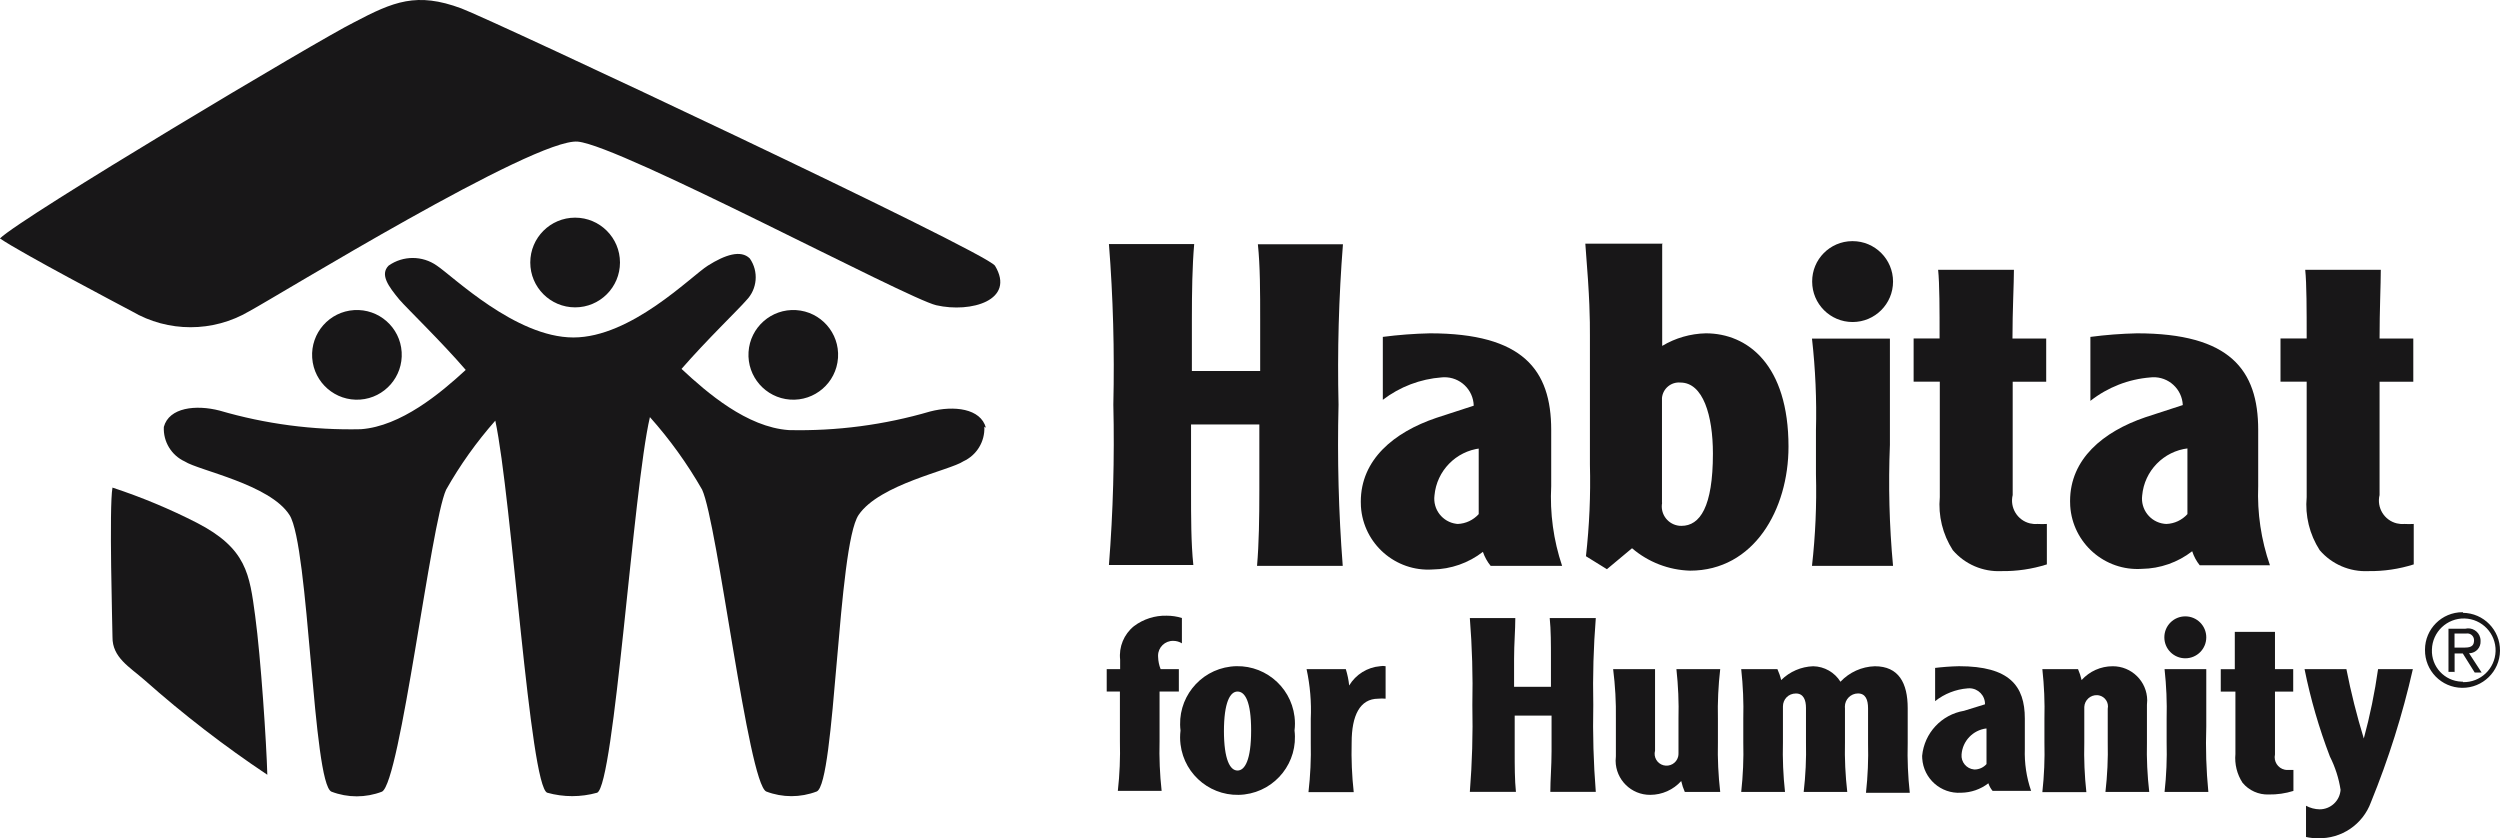 <?xml version="1.0" encoding="UTF-8"?> <svg xmlns="http://www.w3.org/2000/svg" id="a" width="566.27" height="189.87" viewBox="0 0 566.27 189.87"><path d="M70.71,81.01c-.35-5.6,3.9-10.42,9.5-10.77,5.6-.35,10.42,3.9,10.77,9.5.35,5.56-3.85,10.37-9.4,10.77-5.59.4-10.46-3.8-10.86-9.4,0-.03,0-.06,0-.09h0Z" fill="#181718"></path><path d="M189.82,81.01c.35-5.6-3.9-10.42-9.5-10.77-5.6-.35-10.42,3.9-10.77,9.5-.35,5.56,3.85,10.37,9.4,10.77,5.59.4,10.46-3.8,10.86-9.4,0-.03,0-.06,0-.09h0Z" fill="#181718"></path><path d="M223.32,96.9c-1.19-4.41-7.26-5.08-12.62-3.7-10.4,3.05-21.2,4.47-32.03,4.22-9.49-.66-18.55-8.49-24.3-13.86,5.69-6.55,13-13.57,14.66-15.52,2.52-2.56,2.86-6.55.81-9.49-2.04-2.04-5.65-.81-9.49,1.61s-17.37,16.28-30.47,16.28-27.29-13.86-30.94-16.28c-3.27-2.3-7.64-2.3-10.91,0-2.04,2.04,0,4.75,2.42,7.69,1.71,1.99,9.49,9.49,15.04,15.94-5.74,5.31-14.71,12.77-23.73,13.43-10.83.25-21.64-1.18-32.03-4.22-5.36-1.38-11.44-.71-12.62,3.7-.17,3.33,1.71,6.44,4.75,7.83,3.13,2.04,19.31,5.17,23.73,12.15s5.27,60.84,9.49,62.64c3.68,1.41,7.76,1.41,11.44,0,4.13-2.09,11.06-60.84,14.52-68.38,3.16-5.6,6.9-10.84,11.15-15.66,3.75,17.56,7.83,82.95,11.77,84.28,3.69,1.03,7.6,1.03,11.29,0,3.89-1.66,8.16-68.81,11.96-85.08,4.5,5.04,8.46,10.55,11.82,16.42,3.51,7.55,10.44,66.44,14.52,68.38,3.68,1.41,7.75,1.41,11.44,0,4.22-1.8,4.75-55.66,9.49-62.64s20.74-10.11,23.73-12.15c3.03-1.39,4.91-4.49,4.75-7.83h0l.38.24Z" fill="#181718"></path><path d="M120.11,59.46c0-5.61,4.55-10.16,10.16-10.16s10.16,4.55,10.16,10.16-4.55,10.16-10.16,10.16h0c-5.61,0-10.16-4.55-10.16-10.16h0Z" fill="#181718"></path><path d="M225.36,60.17c4.75,7.83-5.41,10.77-13.29,8.97-6.6-1.52-71.47-36.16-81.19-37.06s-68,34.97-74.46,38.44c-8.19,4.8-18.34,4.8-26.53,0-2.85-1.52-25.15-13.24-29.9-16.51C4.75,49.26,72.27,8.97,80.15,5.08c9.02-4.75,14.24-6.93,24.34-3.18,6.88,2.56,118.63,55.05,120.86,58.27h0Z" fill="#181718"></path><path d="M25.58,110.48c6.52,2.15,12.87,4.8,18.98,7.92,11.34,5.84,11.96,11.67,13.24,21.12s2.56,28.85,2.75,35.97c-9.75-6.5-19.04-13.67-27.81-21.45-3.42-2.99-7.31-5.13-7.26-9.73,0-1.76-.81-29.52,0-33.88h0l.09.05Z" fill="#181718"></path><path d="M557.87,138.81c4.69.05,8.45,3.9,8.4,8.59-.05,4.69-3.9,8.45-8.59,8.4s-8.45-3.9-8.4-8.59c0-.02,0-.03,0-.05,0-4.69,3.8-8.49,8.49-8.49.03,0,.06,0,.1,0h0v.14ZM557.87,154.51c3.98.1,7.29-3.04,7.4-7.02.1-3.98-3.04-7.29-7.02-7.4-3.98-.1-7.29,3.04-7.4,7.02,0,.01,0,.03,0,.04-.16,3.85,2.84,7.1,6.68,7.25.11,0,.23,0,.34,0h0v.09ZM556.02,152.19h-1.42v-9.78h3.8c1.5-.37,3.02.55,3.39,2.05.06.24.09.49.08.75.08,1.44-1.02,2.67-2.46,2.75-.05,0-.1,0-.15,0l2.85,4.37h-1.57l-2.7-4.32h-1.85v4.32h0l.05-.14ZM556.02,146.68h2.33c1.57,0,2.04-.57,2.04-1.66.01-.84-.66-1.53-1.5-1.54-.09,0-.17,0-.26.02h-2.66v3.18h.05Z" fill="#181718"></path><path d="M270.49,55.33c-.43,4.98-.52,10.77-.52,16.99v11.72h15.47v-11.72c0-6.22,0-12.01-.52-16.99h19.27c-.95,12.09-1.28,24.22-1,36.35-.3,12.17.01,24.35.95,36.49h-19.41c.43-4.98.52-10.82.52-16.99v-15.04h-15.47v14.85c0,6.22,0,12.01.52,16.99h-19.12c.95-12.09,1.28-24.22,1-36.35.28-12.13-.05-24.26-1-36.35h19.31v.05Z" fill="#181718"></path><path d="M313.2,76.31c3.54-.46,7.11-.73,10.68-.81,21.07,0,27.48,8.26,27.48,21.88v12.72c-.32,6.13.51,12.26,2.47,18.08h-16.18c-.77-.95-1.37-2.02-1.76-3.18-3.26,2.53-7.26,3.93-11.39,3.99-8.42.55-15.69-5.83-16.24-14.25-.02-.37-.04-.75-.03-1.12,0-9.49,7.45-15.71,17.13-18.98l8.45-2.75c-.09-3.64-3.11-6.52-6.75-6.44-.17,0-.34.01-.51.03-4.84.36-9.48,2.13-13.33,5.08v-14.24h0ZM335.31,101.55c-5.55.65-9.89,5.11-10.39,10.68-.4,3.15,1.82,6.02,4.97,6.42.1.01.2.02.3.03,1.82-.07,3.53-.88,4.75-2.23v-14.9h.38Z" fill="#181718"></path><path d="M376.5,55.33v23.02c2.99-1.79,6.39-2.77,9.87-2.85,9.49,0,18.74,7.12,18.74,25.67,0,14.24-7.83,28.09-22.3,28.09-4.83-.14-9.47-1.93-13.14-5.08l-5.69,4.75-4.75-2.94c.78-6.9,1.08-13.84.9-20.78v-29.23c0-3.75,0-7.92-1.04-20.78h17.51l-.09.14ZM376.5,113.8c-.5,2.39,1.03,4.72,3.42,5.22.31.07.63.1.95.09,4.18,0,7.12-4.27,7.12-16.37,0-8.64-2.23-16.09-7.36-16.09-2.11-.19-3.98,1.37-4.18,3.48-.02.23-.02.46,0,.7v23.11h0l.05-.14Z" fill="#181718"></path><path d="M419.63,54.62c5.06,0,9.16,4.1,9.16,9.16s-4.1,9.16-9.16,9.16-9.16-4.1-9.16-9.16c-.03-5.03,4.03-9.13,9.06-9.16.03,0,.06,0,.1,0h0ZM428.08,76.74v24.01c-.37,9.15-.14,18.31.71,27.43h-18.36c.78-6.9,1.08-13.84.9-20.78v-9.92c.18-6.94-.12-13.89-.9-20.78h17.61l.05.05Z" fill="#181718"></path><path d="M456.17,61.12c0,3.13-.33,9.16-.33,15.56h7.64v9.78h-7.59v25.67c-.69,2.85,1.06,5.73,3.91,6.42.55.13,1.12.18,1.69.13.71.04,1.42.04,2.14,0v9.16c-3.33,1.06-6.81,1.57-10.3,1.52-4.2.2-8.27-1.55-11.01-4.75-2.29-3.56-3.33-7.79-2.94-12.01v-26.15h-5.93v-9.78h5.88c0-6.41,0-12.43-.33-15.56h17.18Z" fill="#181718"></path><path d="M473.49,76.31c3.49-.46,7.01-.73,10.53-.81,21.07,0,27.48,8.26,27.48,21.88v12.72c-.24,6.09.66,12.18,2.66,17.94h-15.9c-.76-.94-1.34-2.02-1.71-3.18-3.26,2.53-7.26,3.93-11.39,3.99-8.42.55-15.69-5.83-16.24-14.25-.02-.37-.04-.75-.03-1.12,0-9.49,7.45-15.71,17.08-18.98l8.45-2.75c-.16-3.64-3.24-6.46-6.88-6.3-.16,0-.32.02-.48.04-4.95.39-9.67,2.24-13.57,5.31v-14.24h0v-.24ZM495.61,101.55c-5.55.65-9.89,5.11-10.39,10.68-.39,3.15,1.84,6.02,4.98,6.41.17.02.35.04.52.04,1.82-.07,3.53-.88,4.75-2.23v-14.9h.14Z" fill="#181718"></path><path d="M539.27,61.12c0,3.13-.28,9.16-.28,15.56h7.64v9.78h-7.64v25.67c-.69,2.85,1.06,5.73,3.91,6.42.55.13,1.12.18,1.69.13.71.04,1.42.04,2.14,0v9.16c-3.33,1.06-6.81,1.57-10.3,1.52-4.2.2-8.27-1.55-11.01-4.75-2.29-3.56-3.33-7.79-2.94-12.01v-26.15h-5.93v-9.78h5.93c0-6.41,0-12.43-.33-15.56h17.13Z" fill="#181718"></path><path d="M267.73,145.73c-.6-.38-1.29-.57-1.99-.57-1.86-.03-3.4,1.45-3.43,3.31,0,.12,0,.23.01.34.03.94.22,1.88.57,2.75h4.13v5.08h-4.37v11.25c-.1,3.76.06,7.51.47,11.25h-9.92c.42-3.73.57-7.49.47-11.25v-11.25h-2.99v-5.08h3.04v-2.14c-.32-2.9.86-5.76,3.13-7.59,2.13-1.6,4.74-2.44,7.4-2.37,1.17,0,2.34.17,3.46.52v5.74h0Z" fill="#181718"></path><path d="M293.22,165.47c.87,7.13-4.21,13.61-11.34,14.48-7.13.87-13.61-4.21-14.48-11.34-.13-1.04-.13-2.09,0-3.14-.87-7.13,4.21-13.61,11.34-14.48,7.13-.87,13.61,4.21,14.48,11.34.13,1.04.13,2.09,0,3.14h0ZM277.23,165.47c0,6.69,1.42,9.06,3.08,9.06s3.08-2.37,3.08-9.06-1.42-8.83-3.08-8.83-3.08,2.37-3.08,9.06h0v-.24Z" fill="#181718"></path><path d="M304.84,151.57c.37,1.21.63,2.45.76,3.7,1.5-2.5,4.12-4.13,7.02-4.37.41-.08.83-.08,1.23,0v7.36c-.55-.06-1.11-.06-1.66,0-4.18,0-6.03,3.84-6.03,9.92-.1,3.76.06,7.51.47,11.25h-10.25c.43-3.73.61-7.49.52-11.25v-5.36c.17-3.77-.15-7.55-.95-11.25h8.87Z" fill="#181718"></path><path d="M343.23,139.99c0,2.7-.28,5.84-.28,9.21v6.36h8.35v-6.36c0-3.37,0-6.5-.28-9.21h10.44c-.52,6.55-.71,13.12-.57,19.69-.14,6.57.05,13.14.57,19.69h-10.3c0-2.7.28-5.84.28-9.21v-8.07h-8.35v8.07c0,3.37,0,6.5.28,9.21h-10.44c.52-6.55.71-13.12.57-19.69.14-6.57-.05-13.14-.57-19.69h10.44-.14Z" fill="#181718"></path><path d="M381.62,179.38c-.35-.79-.62-1.62-.81-2.47-1.79,1.99-4.35,3.13-7.02,3.13-4.3.03-7.81-3.43-7.84-7.72,0-.34.02-.67.06-1.01v-8.49c.06-3.76-.15-7.52-.62-11.25h9.49v18.46c-.39,1.44.47,2.93,1.91,3.31s2.93-.47,3.31-1.91c.07-.27.1-.55.09-.83v-7.78c.1-3.76-.06-7.51-.47-11.25h9.92c-.43,3.73-.61,7.49-.52,11.25v5.31c-.09,3.76.09,7.51.52,11.25h-8.07.05Z" fill="#181718"></path><path d="M402.6,151.57c.36.79.65,1.62.85,2.47,1.94-1.92,4.53-3.04,7.26-3.13,2.52.05,4.84,1.37,6.17,3.51,2.03-2.16,4.83-3.42,7.78-3.51,5.41,0,7.45,3.8,7.45,9.49v7.92c-.1,3.76.06,7.51.47,11.25h-9.92c.41-3.73.57-7.49.47-11.25v-7.88c0-1.95-.57-3.37-2.28-3.37-1.65.01-2.98,1.36-2.97,3.01,0,.12,0,.24.02.36v7.69c-.09,3.76.09,7.51.52,11.25h-9.87c.43-3.73.61-7.49.52-11.25v-7.78c0-1.8-.57-3.27-2.28-3.27s-2.94,1.32-2.94,2.94h0v8.11c-.1,3.76.06,7.51.47,11.25h-9.92c.41-3.73.57-7.49.47-11.25v-5.31c.1-3.76-.06-7.51-.47-11.25,0,0,8.16,0,8.16,0Z" fill="#181718"></path><path d="M437.95,151.33c1.92-.24,3.85-.39,5.79-.43,11.44,0,14.9,4.46,14.9,11.86v6.88c-.11,3.22.37,6.44,1.42,9.49h-8.73c-.42-.5-.74-1.08-.95-1.71-1.77,1.37-3.93,2.11-6.17,2.14-4.58.29-8.52-3.19-8.81-7.77-.01-.2-.02-.39-.02-.59.49-5.16,4.38-9.34,9.49-10.2l4.75-1.47c.04-1.97-1.53-3.59-3.49-3.63-.15,0-.3,0-.45.02-2.68.21-5.25,1.22-7.36,2.89v-7.5h-.38ZM449.91,165c-3.03.38-5.37,2.84-5.6,5.88-.16,1.72,1.11,3.25,2.83,3.41.05,0,.11,0,.16.01,1.02-.02,1.99-.47,2.66-1.23v-8.02h0l-.05-.05Z" fill="#181718"></path><path d="M470.69,151.57c.35.79.62,1.62.81,2.47,1.79-1.99,4.35-3.13,7.02-3.13,4.3-.03,7.81,3.43,7.84,7.72,0,.34-.02.67-.06,1.01v8.49c-.09,3.76.09,7.51.52,11.25h-9.92c.43-3.73.61-7.49.52-11.25v-7.59c.29-1.39-.6-2.74-1.98-3.03-.13-.03-.26-.04-.39-.05-1.54-.08-2.86,1.11-2.94,2.65,0,0,0,0,0,0v8.07c-.1,3.76.06,7.51.47,11.25h-9.97c.41-3.73.57-7.49.47-11.25v-5.36c.1-3.76-.06-7.51-.47-11.25h8.07Z" fill="#181718"></path><path d="M494.99,139.61c2.62,0,4.75,2.12,4.75,4.75s-2.12,4.75-4.75,4.75-4.75-2.12-4.75-4.75,2.12-4.75,4.75-4.75h0ZM499.74,151.57v13c-.17,4.94-.01,9.89.47,14.81h-9.92c.42-3.73.57-7.49.47-11.25v-5.31c.1-3.76-.06-7.51-.47-11.25h9.49-.05Z" fill="#181718"></path><path d="M515.3,143.12v8.45h4.13v5.08h-4.13v14.24c-.34,1.56.64,3.11,2.2,3.45.27.06.56.08.84.06h1.14v4.75c-1.81.57-3.7.84-5.6.81-2.28.08-4.47-.9-5.93-2.66-1.25-1.93-1.82-4.21-1.61-6.5v-14.14h-3.32v-5.08h3.18v-8.45h9.49-.38Z" fill="#181718"></path><path d="M531.48,151.57c1.04,5.3,2.36,10.54,3.94,15.71h0c1.4-5.16,2.48-10.41,3.23-15.71h7.88c-2.33,10.29-5.51,20.37-9.49,30.13-1.83,5.04-6.69,8.34-12.05,8.16-.89.02-1.79-.08-2.66-.28v-7.07c.95.51,2.01.79,3.08.81,2.5,0,4.57-1.92,4.75-4.41-.4-2.63-1.22-5.17-2.42-7.55-2.46-6.43-4.38-13.04-5.74-19.79h9.49Z" fill="#181718"></path></svg> 